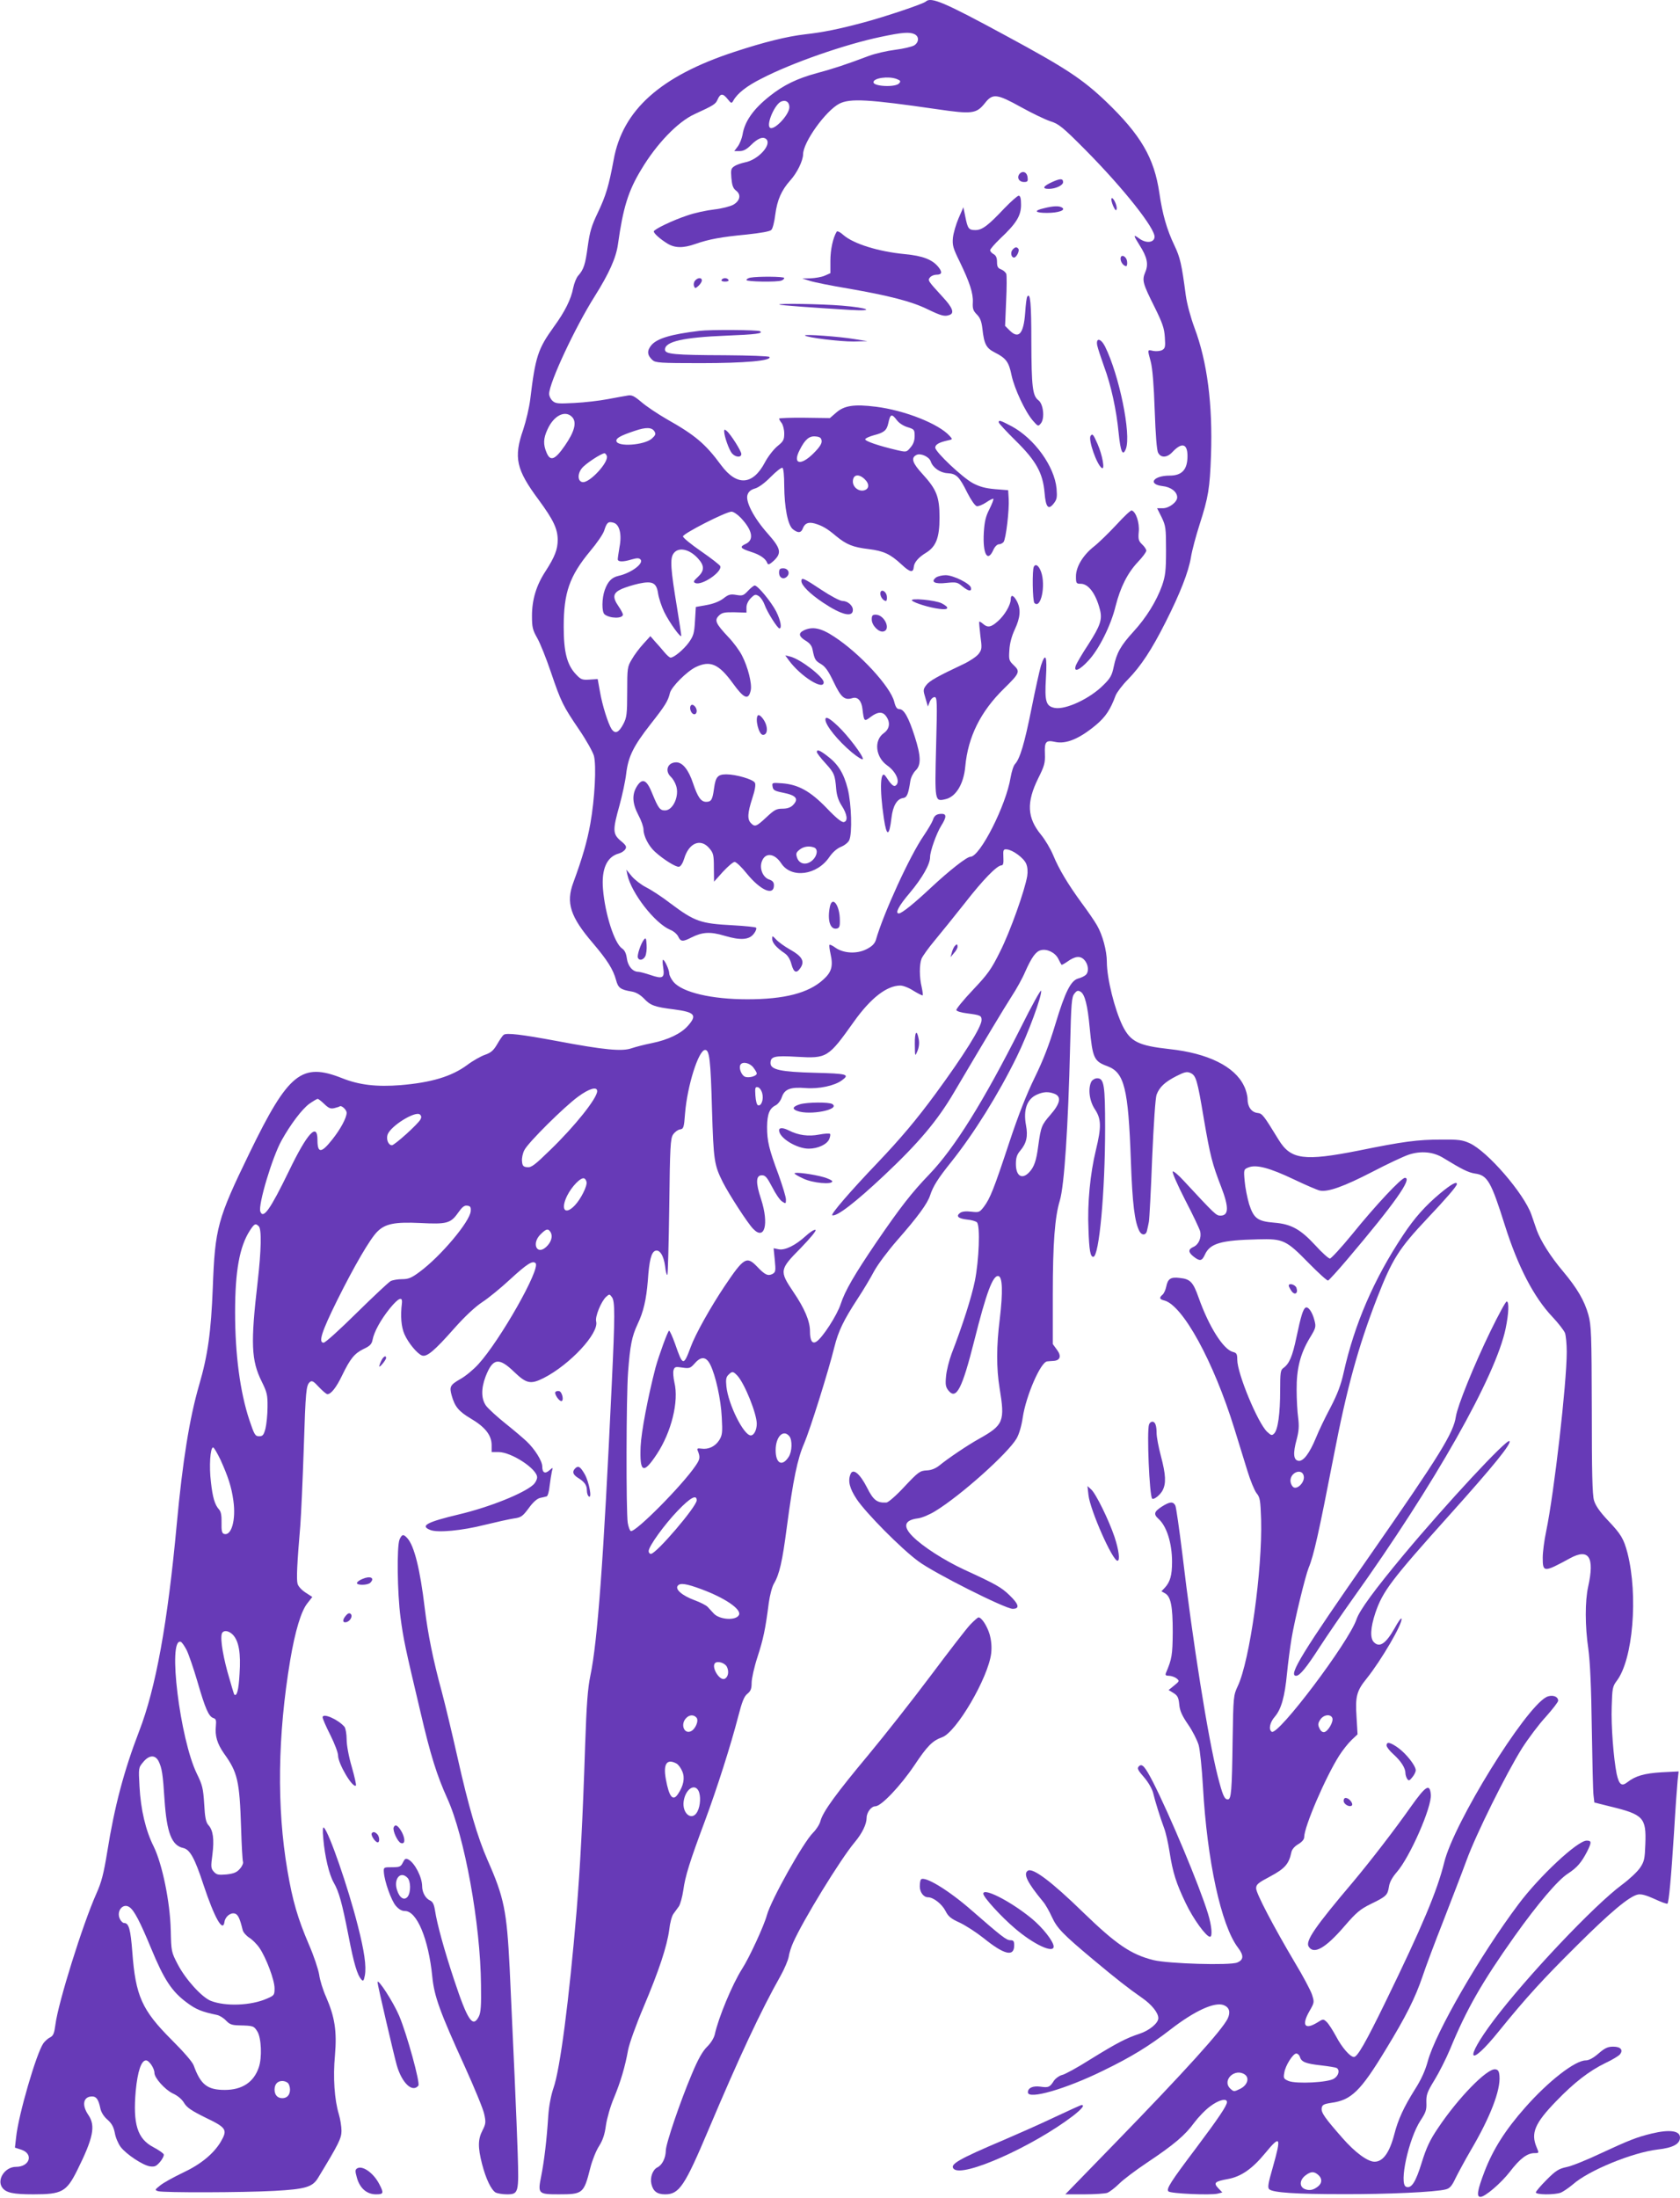 <?xml version="1.0" standalone="no"?>
<!DOCTYPE svg PUBLIC "-//W3C//DTD SVG 20010904//EN"
 "http://www.w3.org/TR/2001/REC-SVG-20010904/DTD/svg10.dtd">
<svg version="1.0" xmlns="http://www.w3.org/2000/svg"
 width="979pt" height="1280pt" viewBox="0 0 979 1280"
 preserveAspectRatio="xMidYMid meet">
<g transform="translate(0,1280) scale(0.1,-0.1)"
fill="#673ab7" stroke="none">
<path d="M5395 12791 c-15 -14 -236 -88 -359 -121 -149 -40 -239 -58 -345 -70
-104 -12 -238 -45 -411 -102 -431 -141 -652 -339 -704 -629 -28 -151 -45 -208
-92 -307 -37 -77 -47 -111 -59 -197 -14 -105 -23 -134 -56 -171 -10 -11 -23
-43 -29 -72 -12 -64 -48 -137 -113 -226 -92 -128 -107 -172 -137 -421 -6 -49
-25 -129 -41 -177 -57 -163 -41 -233 90 -409 86 -117 110 -168 111 -232 0 -57
-17 -100 -71 -184 -54 -82 -79 -166 -79 -260 0 -66 4 -82 30 -128 17 -29 53
-119 80 -199 60 -176 70 -196 165 -336 41 -60 79 -128 86 -152 15 -58 5 -250
-21 -396 -19 -104 -46 -198 -99 -342 -44 -118 -18 -199 114 -353 85 -100 118
-153 135 -215 12 -46 26 -56 92 -67 24 -4 48 -18 70 -40 38 -41 63 -50 177
-64 120 -16 135 -33 80 -95 -40 -46 -116 -82 -209 -101 -41 -8 -95 -22 -119
-30 -55 -20 -161 -10 -436 42 -204 38 -294 49 -310 36 -6 -4 -23 -29 -38 -55
-21 -36 -36 -49 -70 -61 -24 -8 -72 -35 -105 -60 -91 -67 -209 -102 -388 -117
-139 -11 -241 1 -339 40 -237 94 -314 32 -541 -435 -187 -385 -201 -436 -214
-784 -10 -258 -29 -395 -80 -569 -56 -193 -96 -443 -130 -809 -53 -575 -122
-956 -220 -1208 -87 -226 -143 -436 -185 -700 -21 -128 -33 -176 -64 -245 -79
-177 -222 -634 -238 -761 -7 -52 -12 -65 -31 -75 -13 -6 -30 -22 -39 -34 -41
-58 -146 -419 -159 -547 l-7 -61 37 -12 c73 -24 50 -100 -31 -100 -65 0 -114
-76 -79 -122 22 -29 63 -38 181 -38 166 0 192 14 255 140 94 189 108 259 65
322 -40 58 -30 108 22 108 25 0 37 -18 48 -70 4 -21 20 -47 41 -65 25 -22 36
-42 43 -77 4 -26 20 -63 34 -82 33 -43 128 -106 170 -113 29 -4 37 0 60 26 14
17 24 37 21 44 -2 6 -30 26 -61 42 -93 49 -119 135 -102 328 11 113 32 177 60
177 18 0 49 -46 49 -73 0 -29 61 -97 106 -119 29 -13 54 -34 67 -56 16 -27 43
-45 126 -86 121 -58 128 -70 88 -139 -42 -71 -118 -133 -221 -181 -52 -25
-111 -57 -131 -73 -34 -27 -34 -28 -13 -35 35 -9 492 -8 676 2 181 10 223 22
255 75 121 199 137 231 137 275 0 25 -7 68 -15 95 -26 85 -35 216 -23 345 12
140 -1 223 -52 340 -18 40 -36 98 -40 129 -5 31 -31 110 -60 176 -65 152 -95
254 -125 431 -63 367 -57 787 16 1224 29 172 64 287 100 332 l29 37 -40 26
c-23 15 -42 36 -46 51 -7 27 -3 116 16 339 5 66 14 266 20 445 11 343 14 372
36 391 12 10 22 4 53 -30 21 -22 43 -41 49 -41 21 0 52 39 86 110 48 99 72
127 124 153 37 17 48 28 53 53 9 48 48 118 101 184 51 62 75 72 70 29 -9 -73
-4 -137 15 -180 23 -52 76 -115 103 -124 28 -9 73 29 186 157 63 71 122 126
164 154 36 23 109 83 163 133 98 90 131 111 148 94 31 -31 -207 -450 -333
-588 -28 -31 -75 -70 -104 -86 -61 -35 -66 -45 -52 -96 18 -65 41 -93 110
-134 85 -50 122 -97 123 -154 l0 -42 40 0 c75 0 225 -98 225 -147 0 -13 -10
-32 -22 -43 -56 -51 -256 -131 -433 -173 -189 -45 -229 -67 -167 -91 42 -17
183 -4 317 30 66 16 142 33 168 37 44 6 52 12 88 60 25 35 49 56 67 60 15 3
32 7 38 9 6 2 14 29 17 62 4 32 10 69 13 83 7 25 7 25 -14 7 -26 -23 -42 -15
-42 22 0 32 -44 102 -92 147 -18 17 -73 64 -122 103 -49 39 -100 86 -113 103
-29 40 -30 99 -4 169 42 109 77 116 167 29 72 -69 96 -74 172 -36 153 78 324
261 306 330 -7 28 29 116 58 143 19 17 20 17 34 -2 18 -24 18 -105 -1 -505
-48 -1030 -83 -1502 -125 -1701 -15 -72 -22 -166 -30 -399 -15 -458 -29 -710
-50 -970 -44 -521 -96 -922 -135 -1032 -14 -41 -26 -103 -30 -160 -9 -143 -24
-265 -41 -351 -21 -104 -18 -107 102 -107 141 0 146 4 184 154 11 44 34 101
51 127 22 35 33 68 40 121 6 41 26 111 46 158 40 96 66 185 83 280 7 37 45
144 90 250 91 215 137 355 150 452 4 38 15 79 24 91 9 12 23 32 32 44 8 12 20
54 26 95 11 81 37 165 126 403 71 191 152 446 193 605 23 89 35 120 54 135 20
16 25 30 25 64 0 24 15 92 34 150 34 105 46 160 66 316 6 43 19 94 30 112 32
54 49 128 75 328 37 278 62 399 101 488 34 79 141 419 176 561 23 93 54 157
135 281 33 50 76 122 96 160 21 39 80 118 134 180 123 140 178 216 193 263 18
54 44 96 125 197 132 166 273 392 380 610 66 134 148 358 142 385 -2 8 -56
-89 -119 -216 -217 -430 -385 -700 -533 -854 -103 -107 -169 -192 -308 -395
-129 -190 -183 -283 -208 -360 -21 -65 -107 -198 -142 -219 -24 -15 -37 6 -37
61 0 58 -31 132 -97 229 -82 122 -81 130 43 255 59 61 94 104 86 106 -7 3 -32
-13 -56 -35 -60 -55 -121 -85 -158 -78 l-30 6 7 -69 c6 -64 5 -70 -14 -81 -26
-13 -44 -5 -90 44 -60 62 -77 51 -188 -114 -83 -124 -171 -281 -198 -355 -42
-113 -46 -112 -91 18 -15 42 -31 77 -35 77 -7 0 -60 -146 -79 -215 -44 -170
-83 -373 -87 -460 -6 -153 16 -163 94 -45 85 128 130 308 103 418 -6 28 -9 61
-5 72 6 20 12 21 51 15 41 -6 47 -4 72 24 37 43 67 41 91 -7 31 -62 62 -202
67 -307 5 -89 3 -104 -15 -133 -24 -37 -63 -55 -104 -49 -22 3 -27 1 -21 -12
15 -38 14 -49 -13 -88 -77 -114 -350 -389 -377 -380 -6 2 -14 24 -18 48 -10
70 -9 730 2 878 12 156 22 207 55 278 35 73 51 144 60 253 8 118 20 166 43
175 26 10 50 -28 58 -91 3 -30 9 -52 13 -49 3 4 8 183 11 399 4 349 7 395 22
418 10 15 28 28 40 30 21 3 24 9 30 93 13 162 79 370 117 370 25 0 32 -54 40
-345 9 -300 13 -325 63 -425 36 -71 146 -241 177 -272 67 -70 93 28 46 173
-32 96 -31 139 5 139 20 0 30 -12 60 -69 19 -38 45 -76 58 -84 21 -14 22 -13
22 12 0 15 -20 79 -43 144 -56 150 -67 196 -67 279 1 75 14 108 51 126 13 7
29 28 35 47 16 47 50 60 139 53 76 -6 168 13 211 45 48 35 31 39 -158 44 -198
5 -258 18 -258 56 0 39 22 45 154 37 176 -10 182 -6 333 206 98 137 190 208
269 209 17 0 51 -13 78 -31 27 -16 50 -28 53 -26 2 2 -1 24 -6 48 -14 57 -14
131 -1 165 6 15 41 64 78 108 37 45 116 142 175 217 105 135 187 219 213 219
10 0 13 13 11 48 -2 43 0 47 21 45 35 -4 99 -51 112 -84 8 -18 10 -46 6 -71
-14 -84 -99 -323 -158 -440 -52 -105 -72 -132 -159 -224 -55 -58 -98 -111 -96
-117 2 -7 30 -15 63 -19 77 -10 84 -13 84 -39 0 -40 -105 -207 -268 -429 -114
-155 -205 -262 -338 -402 -157 -164 -276 -302 -264 -306 26 -9 135 75 302 232
201 189 310 318 407 483 195 330 289 486 335 558 29 44 65 109 80 145 38 85
62 119 92 126 36 9 83 -14 101 -50 8 -17 17 -33 19 -35 1 -2 16 6 32 17 47 34
77 37 101 11 24 -26 28 -71 7 -88 -8 -7 -27 -16 -43 -20 -43 -12 -76 -77 -133
-266 -36 -120 -72 -212 -120 -310 -47 -96 -95 -217 -149 -380 -89 -269 -111
-325 -148 -374 -25 -32 -28 -33 -73 -28 -31 4 -54 1 -65 -7 -26 -19 -12 -33
41 -39 25 -2 51 -10 57 -16 20 -20 12 -221 -12 -341 -20 -97 -70 -254 -136
-425 -14 -38 -29 -96 -32 -130 -5 -51 -2 -64 15 -85 45 -54 79 13 149 290 71
283 109 384 141 378 24 -5 27 -91 8 -250 -20 -159 -20 -287 -1 -403 32 -194
23 -215 -120 -295 -65 -36 -181 -114 -232 -156 -22 -17 -46 -27 -74 -28 -38
-2 -48 -9 -128 -94 -48 -52 -95 -93 -106 -93 -54 -3 -76 14 -112 86 -42 83
-83 116 -97 79 -16 -40 -5 -83 36 -145 53 -80 259 -288 358 -361 90 -68 508
-278 551 -278 43 0 37 26 -18 79 -49 47 -77 63 -264 149 -118 55 -241 134
-300 193 -60 60 -49 96 31 106 23 3 68 22 100 42 148 90 423 336 474 423 15
26 29 74 36 123 19 126 104 322 142 326 7 1 24 2 37 3 39 2 48 28 20 65 l-24
33 0 291 c0 295 12 450 41 545 26 85 49 435 60 900 6 251 9 286 25 305 14 18
21 20 36 11 25 -15 41 -80 53 -209 17 -179 25 -196 104 -225 98 -37 121 -128
136 -550 9 -253 22 -357 50 -411 14 -26 39 -24 44 4 3 12 8 35 11 51 3 16 12
182 19 370 9 204 19 353 26 371 17 44 48 73 114 107 49 25 63 28 83 19 33 -15
40 -39 78 -266 37 -216 49 -263 101 -397 46 -119 45 -168 -4 -168 -25 0 -31 6
-214 203 -31 34 -60 58 -64 54 -5 -4 28 -79 72 -165 45 -86 84 -169 88 -184 8
-36 -8 -76 -39 -90 -32 -14 -32 -31 1 -57 36 -28 48 -26 65 11 30 67 94 85
311 90 146 4 163 -4 295 -139 57 -58 107 -103 112 -101 5 1 56 57 112 123 274
323 382 475 336 475 -21 0 -172 -161 -307 -328 -63 -77 -122 -141 -130 -142
-8 0 -47 35 -86 78 -86 93 -140 123 -239 131 -97 8 -119 25 -146 108 -11 38
-23 98 -26 135 -6 67 -5 68 23 79 45 18 123 -3 264 -70 69 -33 137 -62 151
-65 47 -10 141 24 304 108 88 46 184 91 214 101 73 24 145 17 205 -21 105 -64
142 -83 182 -89 72 -10 93 -46 173 -300 76 -241 169 -420 277 -534 35 -37 68
-80 74 -95 5 -15 10 -64 10 -109 0 -183 -73 -819 -120 -1046 -11 -52 -20 -121
-20 -153 0 -87 6 -87 160 -3 109 59 143 6 105 -165 -19 -86 -19 -229 1 -365
10 -75 17 -221 20 -460 3 -192 7 -369 10 -391 l5 -42 92 -23 c194 -47 211 -65
205 -219 -3 -85 -6 -101 -30 -137 -15 -23 -62 -67 -105 -99 -164 -121 -559
-539 -749 -791 -176 -234 -148 -285 33 -60 154 190 254 300 454 498 194 193
303 284 353 295 20 4 47 -3 98 -26 38 -18 72 -30 75 -27 8 9 21 145 38 412 8
138 18 274 21 304 l6 54 -99 -5 c-100 -6 -153 -21 -200 -58 -33 -26 -48 -14
-62 48 -18 90 -33 278 -29 392 3 106 5 118 29 150 95 124 126 497 63 745 -22
83 -37 109 -114 190 -48 51 -72 86 -81 116 -10 33 -13 167 -13 529 -1 443 -3
491 -20 553 -23 82 -65 154 -148 253 -72 85 -130 177 -153 240 -8 24 -22 65
-31 90 -44 124 -256 369 -360 416 -42 19 -66 22 -164 21 -138 0 -222 -11 -482
-64 -319 -63 -396 -53 -467 63 -89 145 -95 153 -123 156 -35 4 -58 36 -58 81
0 19 -9 54 -21 77 -54 113 -210 190 -434 214 -181 20 -227 43 -273 135 -47 97
-92 277 -92 374 0 63 -25 156 -57 211 -14 25 -54 83 -89 130 -79 108 -133 197
-167 280 -15 36 -47 90 -71 119 -81 99 -85 188 -16 328 36 72 41 89 39 143 -3
71 6 81 60 69 63 -14 141 18 238 99 56 47 84 90 114 171 7 18 39 61 72 94 75
77 138 172 220 335 85 168 133 292 147 376 6 39 29 124 50 190 52 161 60 212
67 406 10 295 -22 543 -96 740 -23 62 -44 140 -51 190 -24 182 -33 221 -66
290 -45 94 -70 183 -88 306 -30 205 -108 338 -311 533 -139 132 -235 195 -583
383 -360 195 -437 228 -467 199z m-64 -191 c26 -14 24 -46 -3 -64 -13 -8 -63
-20 -111 -26 -48 -6 -118 -22 -155 -36 -132 -50 -209 -75 -302 -100 -115 -31
-195 -70 -275 -134 -96 -76 -146 -148 -158 -225 -4 -21 -16 -52 -27 -67 l-21
-28 31 0 c22 0 41 10 65 34 41 41 72 53 91 35 32 -33 -49 -121 -126 -135 -19
-4 -46 -13 -59 -21 -21 -14 -23 -20 -19 -70 4 -43 10 -60 27 -73 31 -23 24
-59 -15 -82 -18 -10 -68 -23 -112 -28 -44 -5 -115 -20 -157 -35 -85 -28 -195
-81 -195 -93 0 -12 39 -46 80 -71 43 -26 91 -27 162 -2 80 28 152 41 299 55
83 9 136 18 144 27 8 8 18 48 23 90 11 84 36 141 87 198 40 44 74 114 75 152
0 71 132 254 211 295 63 32 169 26 569 -32 205 -30 230 -27 280 36 45 57 69
54 210 -24 63 -35 140 -72 170 -82 49 -15 71 -32 206 -168 221 -223 409 -460
402 -508 -4 -32 -49 -36 -88 -8 -37 27 -37 22 0 -37 45 -70 54 -112 34 -158
-20 -48 -15 -65 54 -203 46 -93 57 -124 60 -176 4 -56 2 -65 -16 -75 -11 -6
-34 -8 -51 -5 -36 8 -35 11 -15 -63 10 -39 18 -134 23 -283 5 -144 12 -233 20
-247 16 -31 52 -29 82 3 56 60 89 51 89 -22 0 -79 -32 -114 -104 -114 -95 0
-130 -50 -42 -61 49 -5 86 -33 86 -66 0 -27 -47 -63 -83 -63 l-34 0 26 -52
c24 -50 26 -62 26 -193 0 -120 -4 -149 -23 -205 -33 -92 -92 -187 -167 -269
-74 -81 -98 -123 -115 -205 -10 -49 -20 -67 -59 -105 -79 -80 -221 -146 -285
-134 -51 10 -59 38 -51 173 8 131 -2 155 -29 73 -8 -27 -33 -139 -55 -250 -41
-204 -67 -291 -96 -323 -9 -9 -20 -45 -26 -79 -26 -161 -178 -461 -234 -461
-21 0 -124 -81 -230 -180 -97 -91 -170 -150 -187 -150 -24 0 0 45 64 120 72
86 118 166 118 208 0 34 37 138 65 183 31 49 32 69 3 69 -30 0 -44 -10 -52
-37 -4 -12 -28 -53 -53 -90 -81 -117 -236 -456 -279 -608 -7 -21 -22 -37 -54
-53 -56 -29 -133 -25 -181 8 -16 12 -32 20 -35 17 -3 -2 0 -26 6 -53 16 -71 6
-106 -42 -149 -86 -79 -227 -115 -443 -115 -208 0 -378 40 -430 101 -14 17
-25 39 -25 50 0 21 -27 79 -36 79 -4 0 -3 -21 1 -46 9 -60 -3 -67 -73 -43 -30
10 -63 19 -72 19 -33 0 -61 33 -67 78 -4 30 -13 48 -28 58 -44 29 -99 200
-111 345 -10 117 22 189 92 208 15 4 32 15 38 25 9 14 5 23 -27 49 -47 40 -47
63 -7 206 16 58 34 141 39 184 12 100 41 160 142 289 85 108 102 135 113 182
9 36 99 126 151 151 84 40 134 18 216 -95 65 -90 91 -100 104 -40 8 37 -16
134 -51 202 -14 28 -50 77 -79 107 -74 79 -83 98 -56 125 18 18 33 21 91 20
l70 -2 0 30 c0 18 10 39 25 54 23 23 28 24 47 12 12 -8 27 -31 34 -51 14 -41
75 -137 86 -137 16 0 7 47 -19 99 -29 56 -107 151 -125 151 -5 0 -23 -14 -39
-31 -26 -28 -33 -30 -68 -24 -34 6 -46 3 -76 -21 -23 -17 -58 -31 -98 -38
l-62 -11 -5 -82 c-4 -71 -9 -87 -36 -125 -30 -41 -86 -88 -106 -88 -6 0 -22
14 -36 31 -15 18 -39 46 -55 63 l-27 31 -41 -45 c-23 -25 -53 -65 -67 -90 -26
-43 -27 -51 -27 -190 0 -129 -3 -149 -22 -186 -27 -51 -47 -60 -68 -32 -21 32
-55 139 -69 221 l-13 72 -47 -3 c-43 -3 -51 0 -80 31 -52 55 -71 130 -71 277
0 199 34 295 154 440 39 46 76 100 82 120 15 47 23 54 53 46 36 -9 51 -67 36
-143 -5 -31 -10 -63 -10 -70 0 -16 30 -17 82 -1 29 8 41 9 50 0 23 -23 -55
-80 -128 -96 -39 -9 -62 -32 -80 -83 -17 -48 -18 -127 -1 -141 31 -25 107 -26
107 -1 0 5 -11 27 -25 47 -38 55 -33 79 18 102 23 10 68 24 100 31 80 17 103
5 112 -58 4 -26 20 -75 36 -108 30 -61 99 -157 99 -137 0 7 -11 78 -24 159
-38 229 -42 288 -22 318 27 41 92 29 143 -27 38 -41 39 -71 2 -106 -29 -27
-31 -32 -16 -38 39 -15 157 66 144 99 -3 7 -53 46 -111 86 -58 40 -106 79
-106 87 0 16 250 144 283 144 11 0 35 -16 54 -36 68 -72 79 -129 28 -152 -37
-17 -31 -26 31 -46 54 -17 87 -40 96 -67 4 -10 14 -6 37 15 47 45 42 71 -34
157 -83 93 -132 189 -119 227 6 19 20 30 44 37 21 6 57 32 92 68 32 32 62 56
68 52 6 -3 10 -48 10 -103 1 -129 21 -230 50 -254 30 -24 49 -23 59 6 12 29
32 37 69 27 44 -13 72 -29 124 -73 61 -50 98 -65 190 -76 88 -11 126 -29 191
-89 50 -47 69 -51 72 -15 2 26 27 56 72 83 58 36 78 88 78 204 0 122 -17 164
-99 254 -59 64 -69 94 -36 111 24 13 75 -10 84 -38 12 -36 55 -66 98 -68 51
-3 68 -19 115 -114 22 -43 45 -76 55 -78 9 -2 34 8 55 22 20 14 39 23 42 21 2
-3 -8 -30 -23 -60 -22 -42 -29 -73 -33 -137 -7 -125 22 -177 56 -100 8 18 22
32 32 32 9 0 21 6 27 13 14 17 34 187 30 252 l-3 50 -76 6 c-57 5 -90 14 -130
35 -62 34 -219 182 -219 207 0 18 23 31 74 42 28 6 28 6 10 26 -64 71 -262
149 -429 170 -128 16 -185 7 -232 -34 l-37 -32 -148 2 c-81 1 -148 -2 -148 -5
0 -4 7 -16 15 -26 8 -11 15 -38 15 -61 0 -36 -5 -46 -39 -73 -22 -18 -55 -60
-73 -94 -71 -135 -164 -141 -256 -17 -92 125 -152 175 -317 268 -52 30 -118
74 -147 99 -44 37 -57 43 -82 38 -17 -3 -69 -12 -116 -21 -47 -9 -133 -19
-193 -22 -94 -5 -109 -4 -127 12 -11 10 -20 28 -20 41 0 64 152 389 266 569
83 132 124 223 135 302 30 214 60 311 136 436 89 149 212 277 310 322 113 52
123 58 135 86 16 36 31 36 58 2 22 -27 23 -27 34 -8 23 41 77 84 163 127 177
92 489 200 695 243 127 27 170 30 199 15z m-106 -260 c23 -9 25 -13 15 -25
-20 -25 -150 -19 -150 6 0 25 88 37 135 19z m-625 -164 c0 -45 -92 -141 -114
-119 -21 21 30 138 67 152 27 11 47 -4 47 -33z m-1265 -1806 c27 -30 13 -84
-43 -165 -58 -84 -85 -94 -107 -41 -20 47 -19 82 5 134 37 83 105 116 145 72z
m1892 -18 c12 -16 38 -33 62 -40 39 -12 41 -15 41 -52 0 -27 -8 -48 -24 -66
-23 -28 -24 -28 -77 -16 -107 25 -190 53 -187 64 2 6 25 16 50 23 59 15 75 28
84 68 12 57 20 60 51 19z m-1413 -65 c9 -15 6 -22 -16 -42 -45 -38 -199 -49
-206 -14 -3 17 24 32 108 60 65 22 99 21 114 -4z m974 -54 c2 -16 -11 -37 -47
-73 -75 -75 -124 -64 -81 19 31 62 56 83 93 79 24 -2 33 -8 35 -25z m-1252
-88 c14 -35 -100 -159 -141 -153 -29 4 -31 48 -4 81 19 25 113 87 132 87 4 0
10 -7 13 -15z m1502 -135 c30 -28 28 -58 -3 -66 -31 -8 -65 19 -65 51 0 41 33
48 68 15z m-649 -3426 c12 -15 21 -31 21 -36 0 -16 -50 -29 -71 -18 -20 11
-35 52 -24 69 12 20 53 11 74 -15z m53 -152 c9 -35 -5 -76 -25 -69 -7 2 -13
27 -15 56 -3 46 -1 52 14 49 10 -2 21 -17 26 -36z m-962 13 c0 -41 -129 -203
-274 -343 -89 -87 -110 -103 -134 -100 -22 2 -28 8 -30 35 -2 17 4 47 14 65
22 44 232 252 313 311 64 47 111 61 111 32z m2664 -15 c43 -16 35 -57 -23
-123 -51 -59 -55 -67 -71 -183 -11 -85 -24 -121 -52 -151 -42 -45 -78 -23 -78
48 0 36 6 55 26 78 36 43 45 83 33 147 -17 91 6 154 64 179 38 17 67 18 101 5z
m-4254 -60 c25 -24 36 -29 58 -24 15 4 29 8 31 10 10 9 41 -19 41 -37 0 -29
-36 -96 -84 -156 -64 -81 -86 -81 -86 -2 0 104 -59 41 -166 -181 -110 -226
-150 -282 -167 -236 -14 37 70 319 125 416 52 93 118 180 160 211 23 16 45 29
49 29 5 0 22 -14 39 -30z m560 -90 c-14 -27 -151 -150 -166 -150 -21 0 -35 35
-25 63 20 51 161 138 188 116 9 -8 10 -17 3 -29z m968 -364 c5 -23 -33 -99
-68 -136 -57 -60 -85 -25 -45 56 27 54 79 108 99 101 6 -2 12 -11 14 -21z
m-675 -170 c-4 -60 -175 -263 -297 -353 -48 -36 -66 -43 -103 -43 -24 0 -54
-5 -66 -11 -12 -6 -101 -90 -198 -185 -98 -97 -183 -174 -193 -174 -32 0 -12
63 78 245 100 201 193 361 235 402 46 46 102 57 250 50 154 -8 177 -2 220 59
24 34 37 45 54 42 18 -2 22 -9 20 -32z m-1235 -88 c17 -17 15 -137 -7 -328
-41 -353 -37 -453 24 -576 31 -63 35 -78 34 -150 0 -43 -6 -99 -12 -124 -10
-38 -16 -45 -37 -45 -23 0 -28 9 -57 95 -54 163 -83 381 -83 627 0 241 26 383
86 476 26 40 33 44 52 25z m1702 -37 c12 -24 1 -58 -28 -84 -54 -49 -85 21
-33 73 35 35 46 37 61 11z m1087 -833 c43 -47 113 -222 113 -280 0 -36 -16
-68 -35 -68 -41 0 -131 180 -142 285 -4 40 -2 55 12 68 22 22 27 21 52 -5z
m303 -353 c18 -22 16 -90 -4 -120 -38 -59 -76 -39 -76 39 0 79 45 124 80 81z
m-3315 -137 c45 -100 64 -158 75 -238 16 -113 -12 -210 -56 -193 -11 4 -14 21
-13 64 1 42 -3 64 -14 77 -25 27 -38 70 -48 162 -11 90 -4 200 13 200 5 0 24
-33 43 -72z m2775 -236 c0 -36 -236 -312 -267 -312 -7 0 -13 7 -13 16 0 28 92
155 170 236 73 76 110 96 110 60z m28 -518 c135 -50 231 -115 219 -148 -14
-36 -113 -31 -148 7 -11 12 -27 29 -35 38 -8 9 -43 27 -76 39 -73 27 -116 64
-98 85 14 17 49 12 138 -21z m-2730 -266 c34 -37 46 -107 38 -226 -5 -95 -16
-135 -31 -121 -2 3 -20 63 -40 134 -32 119 -44 213 -28 228 13 14 40 7 61 -15z
m-270 -89 c12 -25 40 -106 62 -181 46 -159 66 -205 93 -214 16 -5 18 -13 15
-47 -6 -57 8 -103 47 -159 80 -111 91 -159 100 -435 3 -100 8 -189 11 -196 3
-8 -5 -27 -18 -41 -18 -21 -35 -28 -78 -33 -47 -4 -58 -2 -74 16 -17 19 -18
28 -8 101 11 88 4 141 -24 171 -14 16 -20 44 -24 122 -6 91 -10 110 -43 177
-98 201 -171 791 -94 768 7 -2 22 -24 35 -49z m3148 -97 c14 -28 7 -61 -14
-70 -30 -11 -78 69 -55 92 15 14 58 1 69 -22z m-177 -296 c15 -18 -8 -70 -35
-80 -38 -15 -59 41 -27 76 19 22 46 23 62 4z m-3135 -253 c20 -41 25 -74 35
-228 13 -190 42 -264 109 -278 39 -9 67 -59 118 -215 64 -192 113 -279 122
-216 4 31 36 57 61 49 18 -5 29 -29 45 -95 3 -14 21 -34 38 -45 18 -11 45 -38
60 -60 39 -57 88 -187 88 -235 0 -39 -2 -42 -44 -60 -92 -41 -242 -47 -328
-13 -52 21 -146 124 -192 212 -38 73 -38 75 -41 200 -4 164 -49 383 -99 486
-47 93 -76 216 -83 350 -6 109 -6 110 22 143 34 41 69 43 89 5z m3018 -14 c11
-6 26 -26 34 -46 16 -37 8 -82 -24 -130 -30 -47 -53 -20 -72 86 -16 88 6 120
62 90z m128 -158 c15 -29 12 -88 -6 -122 -30 -58 -90 -13 -80 60 10 69 62 106
86 62z m-3315 -679 c27 -18 62 -86 125 -238 76 -184 121 -253 211 -319 51 -38
85 -52 172 -70 16 -3 40 -18 54 -33 21 -22 34 -27 76 -28 84 -2 86 -3 107 -36
23 -38 28 -152 8 -209 -29 -86 -97 -131 -198 -131 -102 0 -141 31 -181 142 -8
22 -58 79 -129 150 -173 173 -210 255 -229 512 -10 130 -20 168 -47 168 -8 0
-20 11 -26 25 -21 46 20 94 57 67z m923 -1024 c7 -7 12 -24 12 -38 0 -31 -17
-50 -45 -50 -28 0 -45 19 -45 50 0 31 17 50 45 50 12 0 26 -5 33 -12z"/>
<path d="M5941 11787 c-17 -21 -3 -47 26 -47 21 0 24 4 21 27 -3 31 -29 41
-47 20z"/>
<path d="M6134 11741 c-56 -25 -64 -41 -22 -41 40 0 83 21 83 39 0 22 -16 22
-61 2z"/>
<path d="M5854 11588 c-95 -101 -130 -128 -170 -128 -39 0 -45 8 -59 79 l-11
54 -28 -64 c-15 -35 -30 -86 -33 -114 -4 -44 1 -61 40 -140 57 -118 79 -183
76 -237 -2 -35 2 -48 23 -69 20 -20 28 -41 33 -85 10 -89 22 -112 74 -138 65
-33 80 -55 96 -133 17 -78 79 -211 124 -263 30 -34 31 -35 47 -15 23 29 14
113 -15 134 -34 26 -40 78 -41 341 0 225 -6 290 -24 262 -4 -6 -9 -48 -12 -94
-9 -123 -38 -155 -91 -102 l-26 26 6 143 c4 79 4 151 1 160 -4 9 -17 21 -30
26 -19 7 -24 16 -24 43 0 25 -6 38 -20 46 -11 6 -20 16 -20 23 0 6 26 36 58
67 94 88 122 133 122 197 0 38 -4 53 -14 53 -7 0 -44 -33 -82 -72z"/>
<path d="M6477 11644 c-3 -5 2 -25 10 -44 12 -25 17 -30 20 -18 5 20 -22 75
-30 62z"/>
<path d="M6083 11587 c-61 -14 -53 -27 18 -27 67 0 112 16 88 31 -17 11 -51
10 -106 -4z"/>
<path d="M4876 11451 c-22 -35 -37 -106 -37 -169 l0 -73 -34 -15 c-19 -8 -56
-14 -82 -15 l-48 -1 45 -14 c25 -8 124 -28 220 -44 241 -42 371 -75 465 -121
81 -39 100 -44 129 -33 29 11 17 43 -42 106 -85 93 -87 95 -72 113 7 8 23 15
36 15 33 0 37 14 13 44 -35 44 -91 66 -197 76 -155 15 -298 60 -357 111 -18
17 -36 25 -39 20z"/>
<path d="M5900 11345 c-13 -16 -7 -45 9 -45 14 0 33 38 26 50 -9 14 -21 12
-35 -5z"/>
<path d="M6530 11293 c0 -20 18 -43 33 -43 4 0 7 12 5 27 -4 32 -38 46 -38 16z"/>
<path d="M4373 11183 c-13 -2 -23 -9 -23 -14 0 -10 179 -13 204 -3 9 3 16 10
16 15 0 9 -154 10 -197 2z"/>
<path d="M4050 11165 c-7 -8 -9 -22 -6 -31 6 -15 8 -15 26 1 11 10 20 24 20
32 0 18 -25 17 -40 -2z"/>
<path d="M4205 11170 c-4 -6 5 -10 20 -10 15 0 24 4 20 10 -3 6 -12 10 -20 10
-8 0 -17 -4 -20 -10z"/>
<path d="M4541 11026 c4 -4 198 -18 414 -31 149 -9 108 12 -49 25 -124 10
-374 14 -365 6z"/>
<path d="M4075 10873 c-166 -20 -245 -44 -279 -83 -27 -33 -25 -58 6 -87 18
-16 43 -18 282 -18 256 0 414 14 400 36 -3 5 -118 9 -257 10 -299 1 -352 6
-352 33 0 47 107 71 355 81 177 7 220 13 199 26 -13 8 -290 10 -354 2z"/>
<path d="M4691 10846 c11 -12 205 -36 284 -35 l80 2 -75 12 c-87 15 -298 30
-289 21z"/>
<path d="M6394 10788 c4 -18 22 -73 40 -123 40 -107 72 -252 85 -389 11 -109
24 -136 42 -90 32 84 -39 430 -122 597 -25 48 -54 51 -45 5z"/>
<path d="M5820 10340 c0 -5 45 -54 99 -107 119 -117 158 -188 168 -302 7 -86
22 -103 53 -64 19 24 21 36 17 87 -12 130 -129 292 -263 364 -67 35 -74 37
-74 22z"/>
<path d="M4220 10288 c0 -29 29 -110 46 -129 21 -23 54 -25 54 -3 0 17 -62
115 -85 134 -12 10 -15 10 -15 -2z"/>
<path d="M6355 10261 c-14 -24 37 -169 66 -187 19 -12 3 76 -25 140 -25 57
-30 63 -41 47z"/>
<path d="M6506 9744 c-44 -47 -102 -104 -130 -126 -65 -51 -106 -119 -106
-175 0 -40 2 -43 28 -43 44 0 87 -56 111 -148 16 -59 4 -95 -68 -207 -34 -51
-65 -105 -71 -119 -17 -45 19 -32 73 27 61 65 131 205 158 317 28 110 69 192
130 257 27 28 49 58 49 66 0 7 -11 24 -24 36 -21 20 -24 30 -20 74 5 52 -16
116 -41 124 -6 2 -46 -36 -89 -83z"/>
<path d="M6025 9500 c-11 -17 -8 -201 3 -212 37 -37 67 101 39 181 -13 36 -31
50 -42 31z"/>
<path d="M4540 9465 c0 -31 26 -43 46 -23 20 20 7 48 -22 48 -19 0 -24 -5 -24
-25z"/>
<path d="M5455 9437 c-34 -26 -8 -40 60 -32 57 6 64 4 92 -19 36 -30 56 -33
51 -9 -4 24 -103 73 -147 73 -21 0 -45 -6 -56 -13z"/>
<path d="M4670 9416 c0 -25 49 -74 125 -125 109 -73 175 -89 175 -43 0 26 -31
52 -61 52 -14 0 -69 29 -123 65 -102 68 -116 74 -116 51z"/>
<path d="M5130 9343 c0 -20 18 -43 33 -43 4 0 7 12 5 27 -4 32 -38 46 -38 16z"/>
<path d="M5890 9310 c0 -33 -36 -94 -75 -128 -40 -36 -60 -39 -87 -15 -10 9
-20 14 -22 12 -1 -2 2 -39 7 -82 10 -71 9 -80 -10 -105 -11 -15 -51 -42 -89
-60 -151 -71 -199 -98 -217 -123 -18 -24 -18 -30 -4 -75 l14 -49 11 28 c6 15
19 27 28 27 15 0 16 -25 9 -288 -8 -319 -8 -321 53 -307 62 13 108 89 117 191
16 173 89 320 226 454 91 89 95 99 57 135 -28 27 -30 32 -26 89 2 39 14 83 32
121 32 69 36 117 12 163 -19 36 -36 42 -36 12z"/>
<path d="M5315 9302 c14 -14 101 -41 158 -48 56 -8 63 7 15 32 -36 19 -190 33
-173 16z"/>
<path d="M5080 9192 c0 -34 40 -75 67 -70 47 9 8 98 -44 98 -19 0 -23 -5 -23
-28z"/>
<path d="M4683 9128 c-32 -16 -28 -35 11 -59 24 -14 37 -30 41 -52 12 -59 16
-65 50 -85 25 -15 43 -41 74 -106 42 -88 63 -106 108 -92 31 10 54 -16 59 -64
9 -73 10 -74 47 -46 42 32 71 33 91 4 26 -36 20 -74 -14 -98 -59 -42 -48 -140
20 -188 53 -37 79 -99 48 -118 -11 -7 -27 9 -55 52 -33 52 -39 -67 -12 -245
16 -106 31 -104 44 6 8 69 32 110 67 115 23 3 31 21 43 100 3 20 17 47 30 60
34 32 32 85 -5 200 -35 109 -62 158 -89 158 -14 0 -22 11 -30 43 -22 88 -201
282 -350 379 -77 51 -127 61 -178 36z"/>
<path d="M4597 8954 c67 -92 203 -178 203 -128 0 31 -135 135 -195 150 l-29 7
21 -29z"/>
<path d="M4025 8690 c-10 -16 4 -50 21 -50 8 0 14 8 14 19 0 23 -25 47 -35 31z"/>
<path d="M4417 8634 c-19 -19 5 -114 29 -114 32 0 30 58 -4 99 -9 12 -21 19
-25 15z"/>
<path d="M4810 8609 c0 -33 72 -122 154 -191 33 -27 62 -45 64 -39 5 16 -88
139 -147 194 -49 46 -71 57 -71 36z"/>
<path d="M4760 8420 c0 -5 22 -35 50 -65 52 -57 56 -68 63 -152 3 -35 13 -66
31 -94 33 -50 39 -92 13 -97 -12 -2 -45 24 -100 82 -95 98 -165 137 -260 144
-57 4 -59 4 -55 -19 3 -21 12 -26 62 -36 76 -15 93 -36 56 -73 -13 -13 -33
-20 -61 -20 -35 0 -47 -7 -93 -50 -58 -54 -67 -58 -90 -34 -22 22 -20 59 8
145 16 48 21 80 15 90 -10 20 -110 49 -166 49 -50 0 -63 -14 -72 -82 -9 -66
-16 -78 -46 -78 -30 0 -49 27 -76 107 -26 79 -61 123 -98 123 -51 0 -69 -50
-31 -85 10 -9 24 -32 30 -51 20 -60 -18 -144 -65 -144 -29 0 -39 13 -73 96
-33 84 -59 96 -92 42 -28 -47 -25 -98 10 -165 17 -31 30 -69 30 -85 0 -37 30
-96 67 -129 48 -44 123 -91 140 -87 10 2 22 21 30 47 27 92 96 121 147 60 23
-27 26 -39 26 -112 l1 -82 52 58 c29 31 59 57 68 57 9 0 41 -30 71 -68 80 -98
158 -132 158 -68 0 18 -8 27 -29 34 -36 13 -57 65 -41 106 20 53 74 47 113
-13 59 -89 209 -69 281 39 19 27 43 48 67 58 20 8 42 25 48 39 18 40 13 210
-9 299 -23 90 -56 144 -119 191 -44 34 -61 40 -61 23z m-16 -556 c24 -9 19
-47 -8 -73 -34 -32 -77 -26 -91 13 -8 24 -6 31 14 47 23 19 56 24 85 13z"/>
<path d="M3656 7705 c24 -108 160 -282 249 -320 19 -7 40 -25 47 -39 14 -31
27 -32 77 -6 64 32 110 35 193 10 94 -28 144 -24 171 12 12 15 17 31 13 35 -4
4 -64 10 -134 14 -190 10 -223 21 -367 129 -49 38 -113 79 -141 93 -28 14 -65
43 -83 64 l-31 38 6 -30z"/>
<path d="M4836 7519 c-16 -79 2 -135 40 -127 15 3 19 12 18 49 0 87 -44 145
-58 78z"/>
<path d="M4500 7331 c0 -22 25 -51 74 -84 17 -12 31 -35 38 -63 14 -50 30 -56
54 -19 24 37 7 66 -61 104 -32 18 -68 44 -81 58 -24 25 -24 25 -24 4z"/>
<path d="M3753 7328 c-18 -21 -41 -90 -36 -105 7 -20 31 -15 43 7 6 12 10 42
8 67 -2 38 -5 44 -15 31z"/>
<path d="M5562 7288 c-5 -7 -13 -24 -16 -38 l-7 -25 20 24 c12 13 21 29 21 37
0 17 -5 18 -18 2z"/>
<path d="M5331 6718 c1 -73 1 -73 15 -40 9 21 12 46 8 68 -11 62 -24 47 -23
-28z"/>
<path d="M6360 6501 c-21 -40 -12 -113 20 -161 38 -57 39 -103 6 -239 -33
-136 -50 -309 -43 -460 4 -124 11 -161 28 -161 34 0 69 378 69 751 0 248 -6
289 -46 289 -13 0 -28 -9 -34 -19z"/>
<path d="M4663 6369 c-43 -13 -50 -27 -18 -39 73 -28 255 8 205 40 -19 12
-144 11 -187 -1z"/>
<path d="M4540 6217 c0 -44 102 -107 173 -107 52 0 105 24 119 55 6 14 8 28 5
31 -4 4 -32 2 -64 -4 -62 -12 -120 -4 -174 23 -35 18 -59 19 -59 2z"/>
<path d="M4630 5966 c0 -4 24 -18 53 -31 53 -25 167 -36 167 -15 0 5 -23 16
-50 24 -59 17 -170 32 -170 22z"/>
<path d="M8395 5852 c-90 -75 -152 -145 -219 -246 -170 -256 -283 -518 -346
-800 -16 -73 -37 -127 -77 -204 -31 -58 -69 -137 -84 -175 -38 -92 -74 -139
-102 -135 -30 4 -33 44 -11 124 13 49 15 78 9 126 -5 35 -9 108 -9 163 -1 123
21 209 75 300 38 62 39 67 28 108 -12 46 -36 80 -51 71 -15 -9 -27 -49 -53
-172 -24 -114 -42 -155 -77 -180 -16 -11 -18 -28 -18 -130 0 -135 -13 -229
-35 -251 -13 -13 -17 -12 -41 10 -54 51 -174 339 -174 420 0 33 -4 40 -25 45
-56 14 -140 147 -200 316 -32 91 -49 109 -110 115 -53 7 -70 -5 -79 -51 -4
-19 -13 -39 -21 -46 -21 -18 -19 -27 9 -34 108 -27 287 -353 409 -746 25 -80
59 -190 76 -246 17 -56 41 -114 53 -130 21 -25 23 -42 27 -154 8 -293 -66
-822 -136 -970 -25 -54 -26 -59 -30 -315 -4 -298 -8 -345 -28 -345 -20 0 -30
23 -59 136 -57 225 -146 784 -206 1294 -18 145 -36 272 -41 282 -13 24 -32 23
-79 -7 -45 -29 -49 -44 -19 -71 48 -43 79 -142 79 -251 0 -78 -11 -116 -42
-150 l-20 -21 20 -11 c35 -19 46 -75 46 -226 -1 -134 -5 -157 -39 -237 -6 -14
-2 -18 17 -18 13 0 33 -7 44 -15 18 -15 18 -16 -14 -42 l-32 -26 28 -17 c24
-15 30 -26 34 -67 3 -36 16 -65 51 -116 26 -37 53 -91 62 -120 8 -29 19 -137
25 -241 24 -433 106 -810 204 -939 35 -46 34 -71 -4 -87 -43 -18 -402 -7 -488
14 -132 33 -218 92 -412 280 -182 177 -291 259 -320 241 -29 -18 -3 -70 88
-180 14 -16 37 -57 52 -90 30 -65 62 -99 243 -250 128 -107 203 -166 281 -220
58 -40 96 -88 96 -119 0 -29 -52 -72 -110 -91 -76 -25 -129 -52 -286 -149 -74
-47 -149 -88 -165 -91 -16 -4 -37 -19 -47 -33 -24 -38 -31 -42 -79 -35 -44 6
-73 -7 -73 -33 0 -44 218 18 438 126 165 80 269 144 393 240 141 109 257 162
310 142 33 -13 41 -41 23 -79 -34 -68 -243 -300 -662 -731 l-284 -292 110 0
c61 0 122 4 136 9 13 6 44 29 68 53 24 24 97 79 163 123 156 104 221 159 274
232 24 32 66 76 94 96 49 37 97 49 97 24 0 -20 -49 -93 -178 -265 -151 -200
-177 -241 -163 -255 13 -13 246 -23 287 -13 l27 7 -24 25 c-29 31 -20 39 56
53 78 14 143 60 218 151 89 108 95 97 44 -83 -28 -97 -31 -119 -20 -128 22
-19 155 -28 428 -28 257 -1 543 12 601 28 23 6 35 20 57 67 16 32 55 104 87
159 114 193 175 351 168 434 -2 28 -8 37 -24 39 -48 7 -218 -168 -334 -342
-47 -69 -68 -114 -95 -201 -35 -114 -60 -153 -91 -141 -43 16 15 281 84 386
31 47 36 62 34 105 -1 44 4 60 47 130 27 44 68 125 91 180 97 235 186 390 376
658 136 191 253 328 311 365 52 34 78 63 112 129 27 54 26 63 -3 63 -53 0
-274 -206 -397 -370 -225 -300 -485 -750 -529 -916 -15 -54 -38 -106 -76 -165
-64 -102 -97 -174 -119 -260 -28 -107 -66 -159 -115 -159 -40 0 -114 54 -188
139 -101 115 -124 147 -120 173 3 19 11 24 57 31 116 16 170 69 315 308 121
198 173 303 216 429 17 52 71 196 120 320 48 124 110 284 136 355 54 149 229
502 324 654 36 56 98 139 138 182 39 44 72 86 72 94 0 26 -37 37 -69 21 -126
-66 -539 -733 -595 -963 -41 -166 -128 -373 -342 -812 -117 -240 -164 -321
-184 -321 -22 0 -70 55 -103 118 -20 37 -45 76 -56 86 -19 18 -21 18 -54 -3
-73 -45 -93 -17 -48 63 31 54 31 54 16 101 -9 25 -52 107 -97 181 -128 216
-228 407 -228 436 0 23 11 32 83 70 84 45 108 72 122 139 3 17 18 35 40 48 22
13 35 28 35 41 0 61 124 349 204 475 21 33 54 74 73 92 l34 32 -6 103 c-8 117
1 151 59 222 85 106 212 323 203 349 -2 6 -20 -19 -40 -56 -51 -90 -88 -115
-121 -81 -23 23 -20 84 9 171 43 126 93 192 435 573 255 284 360 414 346 427
-15 15 -368 -365 -616 -662 -169 -203 -258 -324 -275 -376 -45 -133 -456 -678
-494 -655 -20 13 -11 55 18 88 37 43 58 115 71 253 6 61 18 151 26 200 18 110
81 367 100 414 30 71 60 208 145 645 78 404 143 640 254 927 88 225 126 286
292 462 107 113 173 189 173 201 0 17 -32 0 -95 -52z m-797 -1652 c4 -36 -41
-79 -63 -60 -8 7 -15 23 -15 36 0 52 72 75 78 24z m166 -1406 c8 -21 -25 -78
-47 -82 -10 -2 -21 6 -28 22 -10 20 -9 30 5 51 19 29 60 34 70 9z m-189 -1974
c9 -29 33 -39 123 -49 44 -5 85 -12 91 -15 20 -12 12 -45 -15 -62 -34 -23
-220 -32 -265 -14 -28 12 -31 16 -25 48 6 42 51 112 70 112 8 0 18 -9 21 -20z
m-320 -103 c28 -21 13 -64 -31 -84 -33 -16 -35 -16 -56 4 -48 49 30 121 87 80z
m427 -584 c23 -20 23 -46 1 -65 -27 -23 -51 -28 -78 -18 -34 13 -33 52 1 79
32 25 51 26 76 4z"/>
<path d="M7510 5312 c0 -4 7 -18 16 -31 19 -27 40 -14 29 18 -6 19 -45 31 -45
13z"/>
<path d="M8686 5048 c-99 -204 -192 -435 -202 -498 -14 -96 -94 -225 -498
-805 -398 -570 -481 -705 -433 -705 21 0 59 46 139 170 41 63 127 189 192 280
477 667 833 1296 890 1573 18 87 21 157 6 157 -6 0 -48 -78 -94 -172z"/>
<path d="M2222 4875 c-7 -14 -12 -29 -12 -33 1 -10 40 38 40 49 0 18 -17 8
-28 -16z"/>
<path d="M3236 4692 c-6 -11 21 -52 35 -52 17 0 5 55 -13 58 -9 2 -19 -1 -22
-6z"/>
<path d="M6696 4504 c-14 -37 2 -415 18 -432 9 -9 47 21 61 48 21 41 19 90
-10 200 -14 52 -25 112 -25 132 0 45 -8 68 -25 68 -7 0 -16 -7 -19 -16z"/>
<path d="M3352 4248 c-19 -19 -14 -36 16 -55 39 -24 52 -43 52 -74 0 -15 5
-31 12 -35 19 -12 1 83 -24 129 -26 45 -38 53 -56 35z"/>
<path d="M6343 4092 c10 -88 140 -382 169 -382 16 0 8 62 -17 138 -33 98 -109
254 -137 278 l-21 19 6 -53z"/>
<path d="M2328 3833 c-16 -41 -13 -308 6 -453 17 -127 26 -171 116 -550 59
-254 96 -370 156 -503 101 -221 194 -733 197 -1087 2 -121 -1 -162 -13 -185
-35 -68 -65 -23 -144 215 -58 175 -99 324 -111 403 -6 37 -13 51 -30 59 -25
11 -45 47 -45 82 0 53 -43 136 -80 156 -16 8 -21 5 -32 -17 -12 -25 -19 -28
-63 -28 -49 0 -50 0 -48 -30 4 -54 43 -163 69 -194 18 -21 35 -31 54 -31 69 0
137 -162 159 -381 11 -116 45 -208 191 -528 56 -124 107 -247 112 -275 10 -45
9 -56 -10 -93 -27 -52 -28 -98 -3 -196 23 -89 54 -152 80 -167 11 -5 40 -10
65 -10 68 0 70 9 63 235 -6 189 -27 659 -47 1083 -17 334 -32 410 -129 629
-58 132 -111 312 -175 598 -31 138 -72 309 -91 380 -51 186 -82 341 -100 490
-27 226 -61 362 -101 406 -23 26 -32 24 -46 -8z m46 -1969 c20 -19 21 -84 2
-110 -20 -25 -47 -9 -62 37 -22 65 19 115 60 73z"/>
<path d="M2112 3604 c-18 -7 -32 -18 -32 -24 0 -14 63 -13 78 2 28 28 0 42
-46 22z"/>
<path d="M2017 3392 c-22 -24 -22 -44 -1 -40 24 4 41 35 28 48 -7 7 -16 5 -27
-8z"/>
<path d="M5654 3338 c-23 -24 -126 -158 -231 -298 -105 -140 -268 -347 -362
-460 -186 -223 -265 -330 -280 -386 -5 -20 -25 -50 -43 -68 -57 -56 -245 -392
-269 -480 -16 -60 -102 -247 -144 -312 -57 -89 -139 -286 -160 -384 -5 -20
-23 -50 -45 -71 -26 -26 -52 -71 -89 -160 -65 -153 -151 -404 -151 -444 -1
-44 -21 -84 -49 -98 -28 -14 -44 -59 -35 -97 10 -42 33 -60 80 -60 82 0 114
48 253 377 179 423 303 689 421 898 21 38 42 87 46 108 3 22 15 59 26 83 57
129 275 485 359 585 43 51 69 105 69 141 0 32 27 68 51 68 34 0 146 118 227
238 76 114 106 144 162 164 83 29 269 347 286 489 4 38 1 73 -9 110 -15 50
-47 99 -65 99 -4 0 -26 -19 -48 -42z"/>
<path d="M1880 2798 c0 -8 20 -54 45 -103 25 -50 45 -103 45 -119 0 -48 86
-193 104 -175 3 3 -8 52 -24 108 -18 61 -30 127 -30 160 0 32 -6 64 -12 73
-36 43 -128 84 -128 56z"/>
<path d="M8080 2634 c0 -8 18 -32 41 -52 43 -39 69 -79 69 -109 0 -10 5 -25
10 -33 9 -13 13 -12 30 9 11 13 20 31 20 41 0 26 -55 96 -102 130 -46 33 -68
38 -68 14z"/>
<path d="M6637 2513 c-12 -12 -8 -21 33 -68 22 -26 44 -64 50 -88 11 -47 40
-140 64 -205 9 -23 23 -84 31 -135 20 -127 39 -185 95 -302 44 -92 119 -195
141 -195 16 0 10 65 -12 136 -50 163 -222 573 -321 767 -46 89 -63 108 -81 90z"/>
<path d="M8222 2278 c-94 -134 -238 -320 -336 -437 -223 -263 -280 -346 -260
-378 30 -49 99 -9 209 119 68 79 91 98 151 128 93 45 100 52 108 102 4 27 20
55 46 85 76 87 204 378 198 451 -6 67 -29 52 -116 -70z"/>
<path d="M7830 2311 c0 -19 35 -39 48 -26 9 9 -13 40 -32 43 -10 2 -16 -3 -16
-17z"/>
<path d="M2294 2157 c-7 -19 23 -84 42 -91 24 -9 27 21 7 61 -22 41 -40 52
-49 30z"/>
<path d="M1884 2091 c9 -104 34 -209 61 -256 30 -52 48 -116 86 -310 31 -161
51 -228 75 -254 10 -12 14 -8 20 23 10 54 -3 143 -41 291 -57 225 -167 541
-197 570 -7 7 -9 -13 -4 -64z"/>
<path d="M2166 2122 c-6 -11 21 -52 35 -52 13 0 11 34 -3 48 -14 14 -25 15
-32 4z"/>
<path d="M5367 1854 c-4 -4 -7 -22 -7 -40 0 -35 22 -64 48 -64 31 0 81 -39
102 -80 16 -32 32 -45 83 -68 34 -16 96 -56 139 -90 120 -97 178 -111 178 -42
0 25 -4 30 -23 30 -23 0 -54 25 -224 173 -132 116 -274 203 -296 181z"/>
<path d="M5730 1771 c0 -20 104 -134 183 -201 109 -94 227 -149 227 -107 0 29
-63 110 -129 164 -122 100 -281 181 -281 144z"/>
<path d="M2200 1255 c0 -15 95 -422 112 -483 30 -104 91 -162 126 -119 12 14
-67 301 -112 407 -34 80 -126 222 -126 195z"/>
<path d="M9315 840 c-30 -26 -56 -40 -74 -40 -62 0 -216 -119 -353 -274 -115
-130 -187 -243 -237 -373 -42 -110 -48 -148 -24 -148 27 0 121 81 172 147 58
76 101 108 143 108 27 0 27 0 12 35 -34 82 -10 139 114 267 105 109 193 177
288 223 39 18 76 41 83 49 22 26 6 46 -38 46 -32 0 -49 -8 -86 -40z"/>
<path d="M6145 469 c-82 -39 -213 -97 -290 -130 -271 -115 -323 -145 -297
-171 52 -52 460 130 695 309 51 40 70 63 50 63 -5 0 -75 -32 -158 -71z"/>
<path d="M9625 374 c-87 -21 -132 -39 -296 -115 -80 -38 -169 -74 -199 -80
-47 -10 -64 -21 -117 -74 -35 -35 -63 -68 -63 -74 0 -14 109 -15 146 -1 14 6
46 28 70 48 91 81 348 186 494 203 89 10 130 32 130 70 0 40 -61 48 -165 23z"/>
<path d="M2081 171 c-12 -8 -12 -16 -1 -55 17 -61 58 -96 111 -96 44 0 47 6
20 58 -34 67 -99 112 -130 93z"/>
</g>
</svg>
